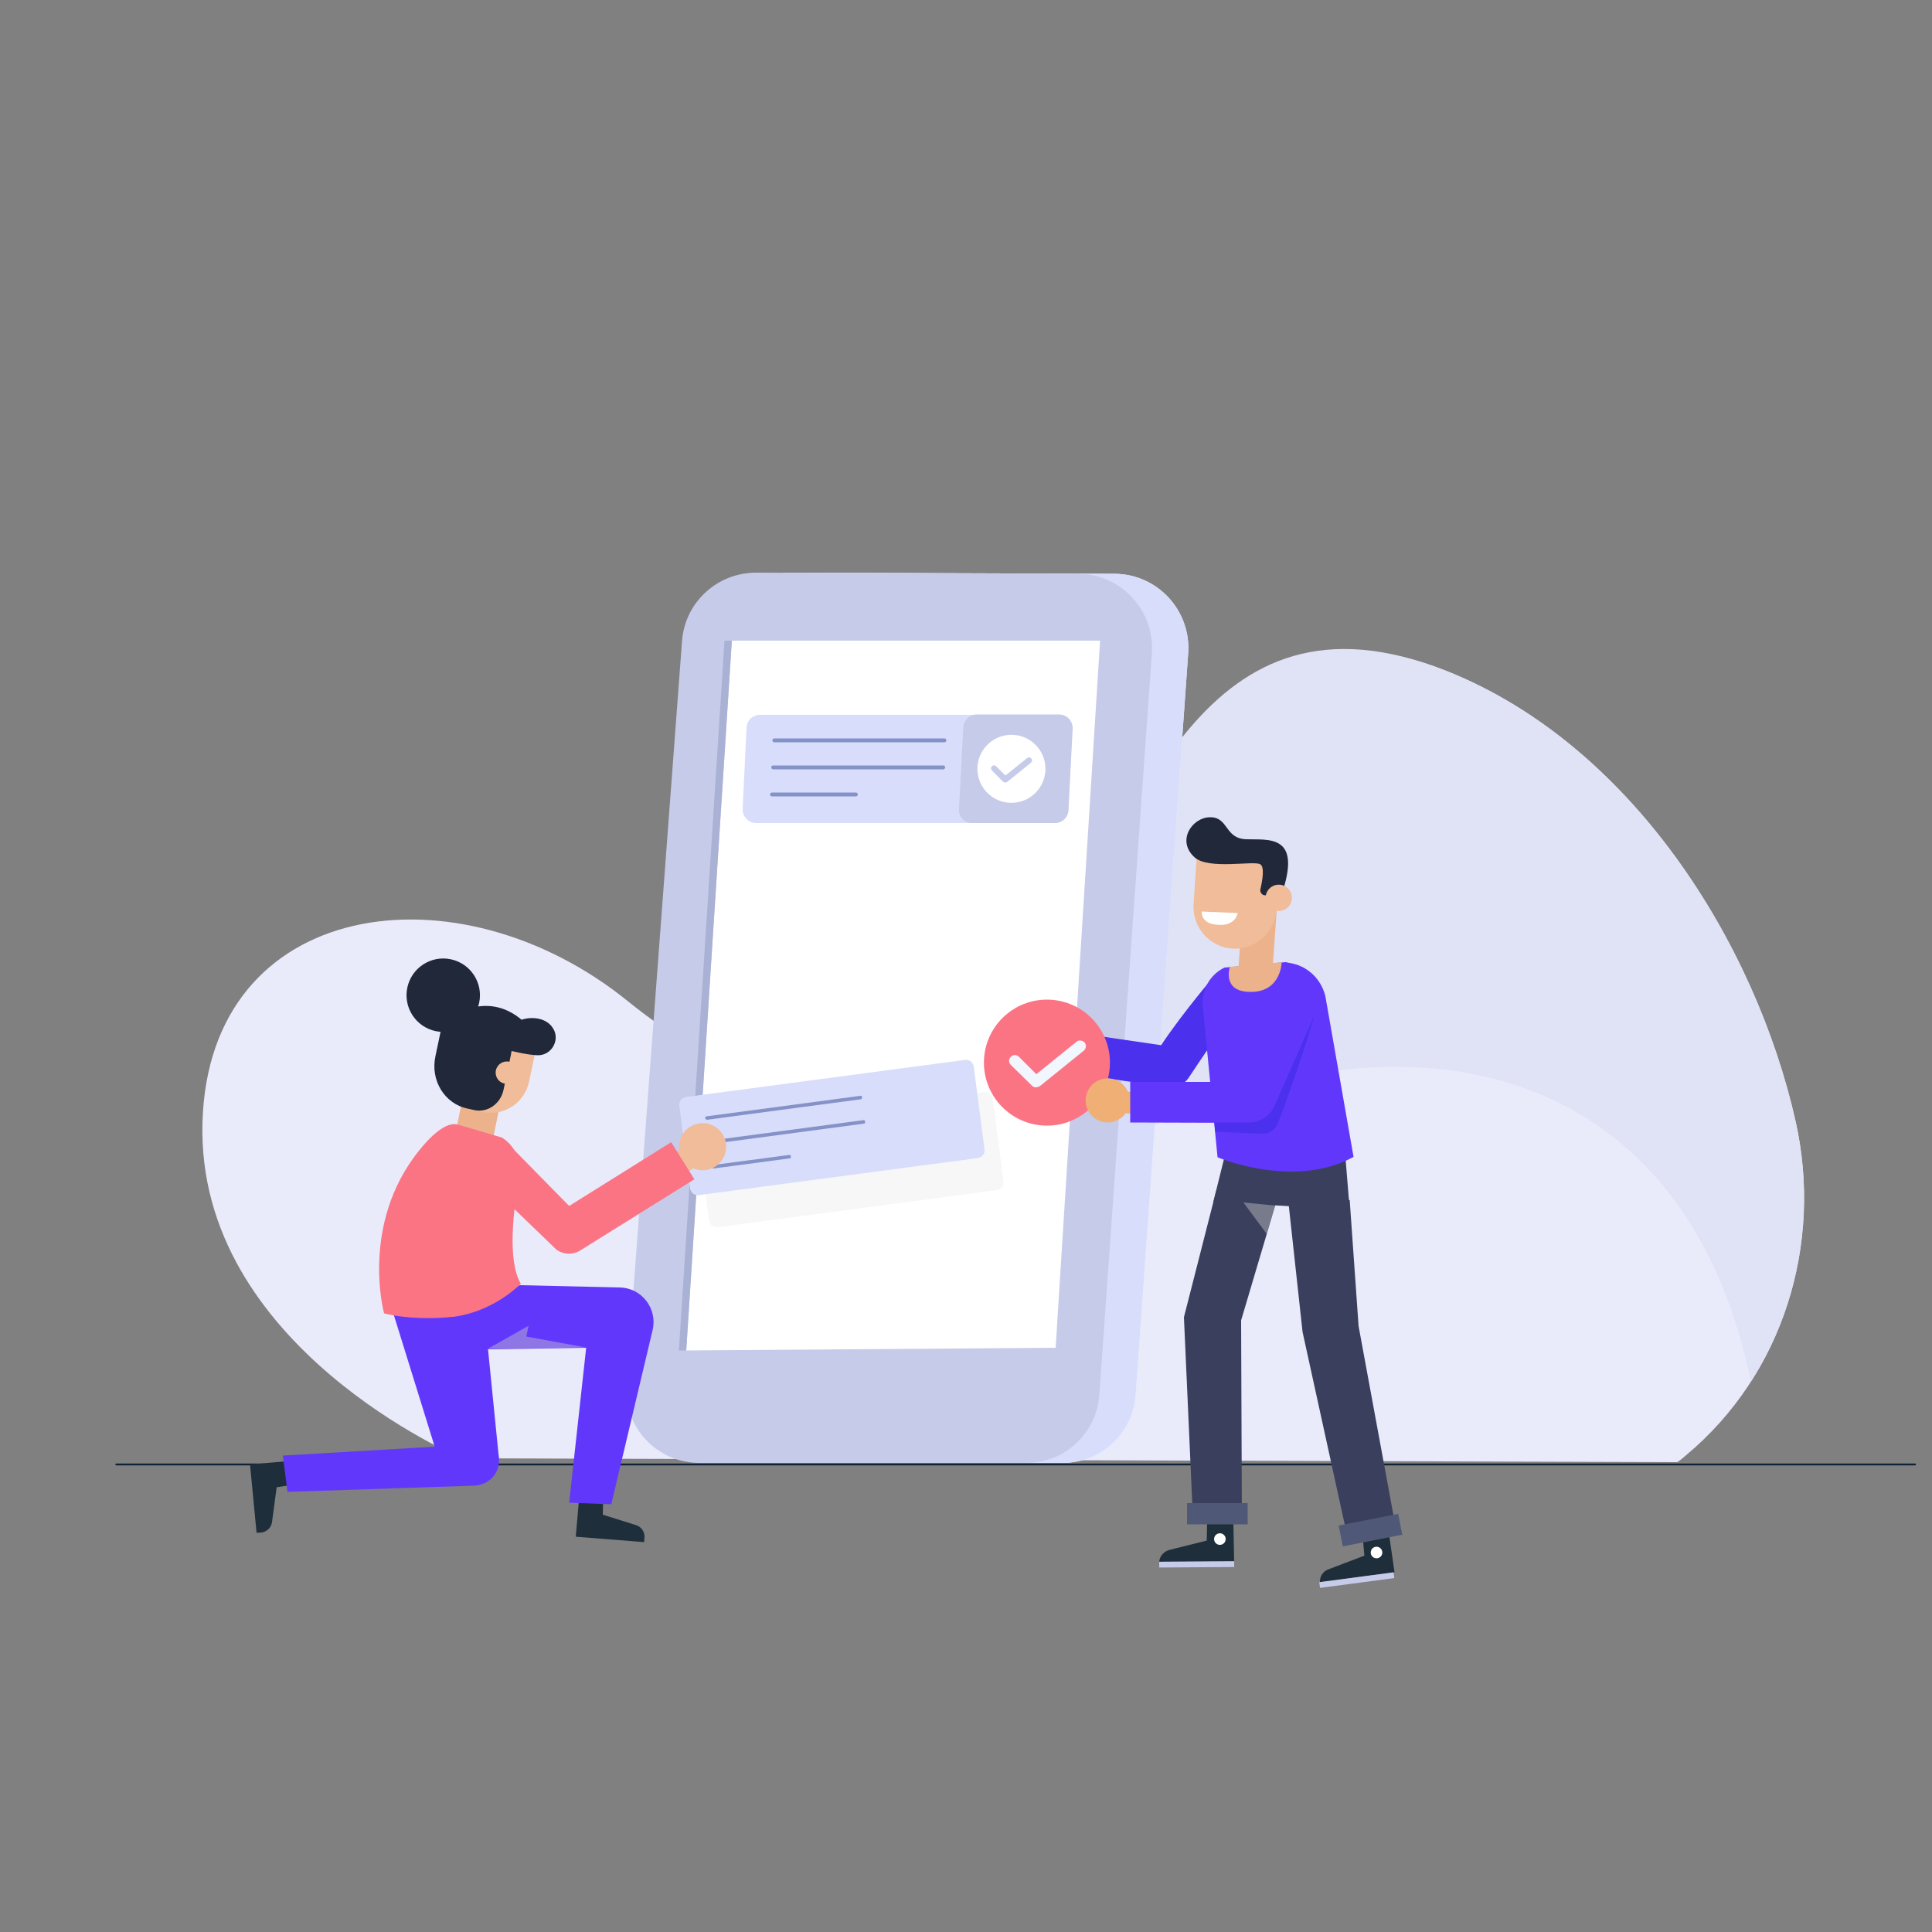 <?xml version="1.0" encoding="utf-8"?>
<!-- Generator: Adobe Illustrator 21.0.0, SVG Export Plug-In . SVG Version: 6.00 Build 0)  -->
<svg version="1.1" id="Layer_1" xmlns="http://www.w3.org/2000/svg" xmlns:xlink="http://www.w3.org/1999/xlink" x="0px" y="0px"
	 viewBox="0 0 500 500" style="enable-background:new 0 0 500 500;" xml:space="preserve">
<rect x="0" y="0" width="500" height="500" fill="#808080" stroke="none"/>
<style type="text/css">
	.st0{fill:#E9EBFB;}
	.st1{clip-path:url(#SVGID_2_);fill:#E0E2F5;}
	.st2{fill:#F1F2FF;}
	.st3{fill:#D7DDFB;}
	.st4{fill:#C6CBE9;}
	.st5{fill:#FFFFFF;}
	.st6{fill:#8592C8;}
	.st7{fill:#A9B1D4;}
	.st8{fill:none;stroke:#102236;stroke-width:0.492;stroke-linecap:round;stroke-linejoin:round;stroke-miterlimit:10;}
	.st9{fill:#393F5C;}
	.st10{opacity:0.44;fill:#C8C8C8;}
	.st11{fill:#1F2E3B;}
	.st12{fill:#4B30EE;}
	.st13{fill:#6138FB;}
	.st14{fill:#EBB28B;}
	.st15{fill:#FB7484;}
	.st16{fill:#F2F7FF;}
	.st17{fill:#F0BC99;}
	.st18{fill:#21283A;}
	.st19{fill:#F0AF74;}
	.st20{fill:#4F5977;}
	.st21{opacity:0.12;fill:#B8B8B8;}
</style>
<g>
	<g>
		<path class="st0" d="M119.5,377.4c0,0-68.7-28.8-67.1-86.9c1.6-58.1,66-67.2,110.2-31.3c44.2,35.9,86.8,25.3,109.7-5.1
			c22.9-30.3,38.2-106,102.2-80.4c47.8,19.1,79.8,70.3,90.2,116.5c7.1,31.7-3.2,65.3-28.1,86.2c-0.8,0.7-1.6,1.4-2.5,2L119.5,377.4z
			"/>
		<g>
			<defs>
				<path id="SVGID_1_" d="M119.5,377.4c0,0-68.7-28.8-67.1-86.9c1.6-58.1,66-76.4,110.2-40.5c44.2,35.9,86.8,25.3,109.7-5.1
					c22.9-30.3,38.2-96.8,102.2-71.2c47.8,19.1,79.8,70.3,90.2,116.5c7.1,31.7-3.2,65.3-28.1,86.2c-0.8,0.7-1.6,1.4-2.5,2
					L119.5,377.4z"/>
			</defs>
			<clipPath id="SVGID_2_">
				<use xlink:href="#SVGID_1_"  style="overflow:visible;"/>
			</clipPath>
			<path class="st1" d="M189.3,252.7c0,0-15.1,125.1,78.9,56.7c77.1-56.2,186.5-49.8,188.8,85.4c0,0,39.5,1.7,36-66.7
				S458,103.4,366.7,121C275.4,138.5,189.3,252.7,189.3,252.7z"/>
		</g>
	</g>
	<g>
		<g>
			<path class="st2" d="M205.1,148.2l83.3,0.3c11.1,0,19.9,9.5,19.1,20.6L293.9,361c-0.7,9.9-8.9,17.6-18.9,17.6h-84.7
				c-11,0-19.7-9.3-18.9-20.3L185.8,166C186.6,155.9,195,148.2,205.1,148.2z"/>
			<path class="st3" d="M205.1,148.2l83.3,0.3c11.1,0,19.9,9.5,19.1,20.6L293.9,361c-0.7,9.9-8.9,17.6-18.9,17.6h-84.7
				c-11,0-19.7-9.3-18.9-20.3L185.8,166C186.6,155.9,195,148.2,205.1,148.2z"/>
			<path class="st4" d="M195.7,148.2l83.3,0.3c11.1,0,19.9,9.5,19.1,20.6L284.5,361c-0.7,9.9-8.9,17.6-18.9,17.6H181
				c-11,0-19.7-9.3-18.9-20.3L176.5,166C177.2,155.9,185.6,148.2,195.7,148.2z"/>
			<polygon class="st5" points="189.4,165.8 284.7,165.8 273.2,348.8 177.6,349.5 			"/>
		</g>
		<g>
			<path class="st3" d="M273,213h-77.3c-2,0-3.6-1.7-3.5-3.7l1-21c0.1-1.9,1.6-3.3,3.5-3.3H274c2,0,3.6,1.7,3.5,3.7l-1,21
				C276.4,211.5,274.9,213,273,213z"/>
			<path class="st4" d="M251.6,213H273c1.9,0,3.4-1.5,3.5-3.3l1.1-21.1c0.1-2-1.5-3.7-3.5-3.7h-21.3c-1.9,0-3.4,1.5-3.5,3.3
				l-1.1,21.1C248,211.4,249.6,213,251.6,213z"/>
			<path class="st6" d="M244.4,192.1h-44c-0.3,0-0.5-0.2-0.5-0.5c0-0.3,0.2-0.5,0.5-0.5h44c0.3,0,0.5,0.2,0.5,0.5
				C245,191.8,244.7,192.1,244.4,192.1z"/>
			<path class="st6" d="M244.1,199.1h-44c-0.3,0-0.5-0.2-0.5-0.5c0-0.3,0.2-0.5,0.5-0.5h44c0.3,0,0.5,0.2,0.5,0.5
				C244.6,198.9,244.4,199.1,244.1,199.1z"/>
			<path class="st6" d="M221.5,206.1h-21.7c-0.3,0-0.5-0.2-0.5-0.5c0-0.3,0.2-0.5,0.5-0.5h21.7c0.3,0,0.5,0.2,0.5,0.5
				C222,205.9,221.8,206.1,221.5,206.1z"/>
		</g>
		<polygon class="st7" points="189.4,165.8 177.6,349.5 175.7,349.5 187.5,165.8 		"/>
		<g>
			
				<ellipse transform="matrix(6.897040e-02 -0.998 0.998 6.897040e-02 45.004 446.413)" class="st5" cx="261.7" cy="199.1" rx="8.8" ry="8.8"/>
			<path class="st4" d="M260.1,202.5c-0.2,0-0.4-0.1-0.5-0.2l-2.9-2.9c-0.3-0.3-0.3-0.8,0-1.1c0.3-0.3,0.8-0.3,1.1,0l2.4,2.4
				l5.6-4.5c0.3-0.3,0.8-0.2,1.1,0.1c0.3,0.3,0.2,0.8-0.1,1.1l-6.2,5C260.5,202.4,260.3,202.5,260.1,202.5z"/>
		</g>
	</g>
	<line class="st8" x1="30.1" y1="379" x2="495.6" y2="379"/>
	<g>
		<g>
			<polygon class="st9" points="316.9,299.4 314,311.1 349.3,313 348.1,298.3 			"/>
			<polygon class="st9" points="331.5,307 321.2,341.7 321.4,394.2 308.8,394.4 306.4,340.9 314.8,308 			"/>
			<polygon class="st10" points="330,312 321.8,311.2 327.8,319.3 			"/>
			<polygon class="st9" points="349.3,310.6 351.6,343.2 361.5,396.9 349.1,399.5 337.1,344.7 333,307.1 			"/>
			<g>
				<path class="st11" d="M312.4,394.3l6.8,0l0.2,9.8l-19.4,0.1l0,0c0.1-1.5,1.2-2.7,2.7-3.1l9.6-2.4L312.4,394.3z"/>
				
					<rect x="300" y="404.1" transform="matrix(1 -6.580014e-03 6.580014e-03 1 -2.657 2.047)" class="st4" width="19.4" height="1.5"/>
				
					<ellipse transform="matrix(1 -6.589051e-03 6.589051e-03 1 -2.618 2.089)" class="st5" cx="315.7" cy="398.3" rx="1.5" ry="1.5"/>
			</g>
			<g>
				<path class="st11" d="M352.7,398.1l6.8-0.9l1.4,9.7l-19.3,2.6l0,0c-0.1-1.5,0.8-2.9,2.3-3.4l9.2-3.5L352.7,398.1z"/>
				
					<rect x="341.7" y="408.2" transform="matrix(0.991 -0.131 0.131 0.991 -50.672 49.697)" class="st4" width="19.4" height="1.5"/>
				
					<ellipse transform="matrix(0.991 -0.131 0.131 0.991 -49.685 50.31)" class="st5" cx="356.5" cy="401.8" rx="1.5" ry="1.5"/>
			</g>
			<path class="st12" d="M302.7,281.4c-0.1,0-0.3,0-0.4,0l-31.9-4.7l1.5-10.4l28.6,4.2c5.7-8.6,14.4-18.7,14.4-18.7
				c-0.1,0.1,0.3,0.5,0,0l10.1,1c0.5,2.5-1.8,2.6-17.5,26.3C306.4,280.6,304.6,281.5,302.7,281.4z"/>
			<path class="st13" d="M332.7,249l1,0.2c4.6,0.7,8.2,4.1,9.3,8.6l7.3,41.6c-15.5,8.5-35.2,0.1-35.2,0.1l-3.8-38.8
				c-0.5-4.3,1.7-8.4,5.6-10.3l0,0L332.7,249z"/>
			<polygon class="st14" points="329.2,252.7 320.4,252 321.9,232.1 330.6,232.8 			"/>
			<path class="st14" d="M318.3,250.2l13.4-1.2c0,0-0.1,7.8-8.1,7.7C316.1,256.7,318.3,250.2,318.3,250.2z"/>
			<g>
				
					<ellipse transform="matrix(0.167 -0.986 0.986 0.167 -45.638 486.839)" class="st5" cx="265.3" cy="270.4" rx="5.7" ry="5.7"/>
				<path class="st5" d="M274,274.8l-5.8-1c-1.5-0.3-2.5-1.7-2.3-3.2l0,0c0.3-1.5,1.7-2.5,3.2-2.3l5.8,1c1.5,0.3,2.5,1.7,2.3,3.2
					l0,0C277,274,275.5,275,274,274.8z"/>
			</g>
			<g>
				
					<ellipse transform="matrix(6.896850e-02 -0.998 0.998 6.896850e-02 -22.286 526.393)" class="st15" cx="270.9" cy="275.1" rx="16.3" ry="16.3"/>
				<path class="st16" d="M268,281.4c-0.3,0-0.7-0.2-0.9-0.4l-5.5-5.4c-0.6-0.6-0.6-1.5,0-2.1c0.6-0.6,1.5-0.6,2.1,0l4.5,4.5
					l10.4-8.4c0.6-0.5,1.5-0.4,2.1,0.2c0.5,0.6,0.4,1.6-0.2,2.1l-11.4,9.2C268.7,281.3,268.3,281.4,268,281.4z"/>
			</g>
			<path class="st17" d="M318.9,245.5L318.9,245.5c-5.9-0.4-10.4-5.6-10-11.5l0.9-13.4l21.5,1.5l-0.9,13.4
				C329.9,241.4,324.8,245.9,318.9,245.5z"/>
			<path class="st18" d="M330.5,231.9l-3.1-0.2c-0.8,0-1.4-0.8-1.2-1.6c0.5-2.2,1.2-6-0.2-6.5c-2-0.8-13.1,1.4-16.7-1.6
				c-5-4.3-0.8-10.5,3.9-10.5c4.8,0,3.7,5.5,9.3,5.7c5.5,0.2,14.1-1.4,9.6,13L330.5,231.9z"/>
			
				<ellipse transform="matrix(6.898639e-02 -0.998 0.998 6.898639e-02 76.079 546.553)" class="st17" cx="330.9" cy="232.5" rx="3.4" ry="3.4"/>
			<g>
				
					<ellipse transform="matrix(6.897721e-02 -0.998 0.998 6.897721e-02 -17.43 551.161)" class="st19" cx="286.6" cy="284.9" rx="5.7" ry="5.7"/>
				<path class="st19" d="M295.7,288.4l-5.9-0.4c-1.5-0.1-2.7-1.4-2.6-3l0,0c0.1-1.5,1.4-2.7,3-2.6l5.9,0.4c1.5,0.1,2.7,1.4,2.6,3
					l0,0C298.5,287.3,297.2,288.5,295.7,288.4z"/>
			</g>
			<path class="st13" d="M292.5,290.5l0-10.5l29,0l10-23.7c1.2-2.6,4.3-3.8,7-2.6l0,0c2.6,1.2,3.8,4.3,2.6,7l-11.4,26.8
				c-0.9,1.9-2.7,3.1-4.8,3.1L292.5,290.5z"/>
			<rect x="307.2" y="389" class="st20" width="15.7" height="5.5"/>
			
				<rect x="347.1" y="393.2" transform="matrix(0.981 -0.192 0.192 0.981 -69.551 75.715)" class="st20" width="15.7" height="5.5"/>
		</g>
		<path class="st5" d="M311,235.9l9.3,0.4c0,0-0.5,3.6-5.5,3C310.7,239,311,235.9,311,235.9z"/>
		<path class="st12" d="M314.3,290.5l9.4,0c2.6-0.2,5-1.8,6.1-4.2l10.4-23.6c-4,13.8-9.4,27.8-9.4,27.8c-0.6,1.8-2.4,3-4.3,2.9
			l-12-0.5L314.3,290.5z"/>
	</g>
	<g>
		<path class="st21" d="M258,308l-72.3,9.6c-1.1,0.1-2-0.6-2.2-1.7l-2.8-21.5c-0.1-1.1,0.6-2,1.7-2.2l72.3-9.6
			c1.1-0.1,2,0.6,2.2,1.7l2.8,21.5C259.8,306.9,259.1,307.9,258,308z"/>
		<path class="st3" d="M253.1,299.7l-72.3,9.6c-1.1,0.1-2-0.6-2.2-1.7l-2.8-21.5c-0.1-1.1,0.6-2,1.7-2.2l72.3-9.6
			c1.1-0.1,2,0.6,2.2,1.7l2.8,21.5C254.9,298.6,254.1,299.5,253.1,299.7z"/>
		<path class="st6" d="M183,289.8c-0.2,0-0.4-0.2-0.5-0.4c0-0.3,0.1-0.5,0.4-0.5l39.7-5.3c0.3-0.1,0.5,0.1,0.5,0.4
			c0,0.3-0.1,0.5-0.4,0.5L183,289.8C183,289.8,183,289.8,183,289.8z"/>
		<path class="st6" d="M183.8,296.1c-0.2,0-0.4-0.2-0.5-0.4c0-0.3,0.1-0.5,0.4-0.5l39.7-5.3c0.3-0.1,0.5,0.2,0.5,0.4
			c0,0.3-0.1,0.5-0.4,0.5L183.8,296.1C183.9,296.1,183.8,296.1,183.8,296.1z"/>
		<path class="st6" d="M184.7,302.4c-0.2,0-0.4-0.2-0.5-0.4c0-0.3,0.1-0.5,0.4-0.5l19.6-2.6c0.3,0,0.5,0.1,0.5,0.4
			c0,0.3-0.1,0.5-0.4,0.5L184.7,302.4C184.7,302.4,184.7,302.4,184.7,302.4z"/>
	</g>
	<g>
		<path class="st11" d="M156.1,388l-6.2-0.5l-0.9,10.2l17.7,1.4l0.1-1.4c0-1.4-0.9-2.6-2.2-3l-8.6-2.7L156.1,388z"/>
		<path class="st11" d="M75.5,384.3l-0.6-6.2l-10.2,0.9l1.7,17.7l1.4-0.1c1.4-0.3,2.4-1.3,2.6-2.7l1.2-9L75.5,384.3z"/>
		<path class="st13" d="M101.2,338l11.3,36.4l-39.3,2.3l1.2,9.4l48-1.6c4.3-0.1,7.5-3.4,6.6-8.3l-2.7-27l25.4-0.4l-4.4,40.1
			l10.9,0.4l10.7-45.1c1.3-5.5-2.8-10.9-8.5-11l-25.8-0.6L101.2,338z"/>
		<g>
			<g>
				<polygon class="st14" points="117.4,295.6 127,297.6 131.2,277.1 121.6,275 				"/>
				<path class="st17" d="M125,287.8L125,287.8c5.4,1.1,10.7-2.3,11.9-7.8l2.6-12.2l-19.7-4.1l-2.6,12.2
					C116.1,281.3,119.5,286.7,125,287.8z"/>
				<path class="st18" d="M132.2,273.1l-1.9,9c-0.8,3.6-4.1,5.9-7.5,5.2l-1.8-0.4c-5.9-1.2-9.7-7.3-8.3-13.6l1.7-8.1l18.5,3.9
					L132.2,273.1z"/>
				<path class="st18" d="M131.6,271.8c0,0,4.6,1.2,7.5,1.3c3.8,0.1,6.1-4.3,3.8-7.3c-0.1-0.1-0.2-0.3-0.3-0.4
					c-2.9-3.1-7.9-1.6-7.9-1.3C134.7,264.4,131.6,271.8,131.6,271.8z"/>
				<path class="st18" d="M137.5,266.6c0,0-5.6-8.3-15.4-5.8c0,0-3.7-0.2-7.7,4.5l16.4,7.8L137.5,266.6z"/>
				
					<ellipse transform="matrix(0.205 -0.979 0.979 0.205 -167.57 349.023)" class="st17" cx="131.1" cy="277.7" rx="2.9" ry="2.9"/>
				
					<ellipse transform="matrix(0.205 -0.979 0.979 0.205 -160.973 316.943)" class="st18" cx="114.6" cy="257.6" rx="9.5" ry="9.5"/>
			</g>
			<path class="st15" d="M134.8,332.2c-3.6-5.9-1.9-19.5-0.4-27.6c0.7-4-1.1-8.1-4.5-10.2l0,0l-11.2-3.3c-2.8-1-6.4,2.3-8.4,4.5
				c-17.7,19.5-10.9,44.3-10.9,44.3c6,1.5,13.5,1.4,17.5,0.9l0,0c0.1,0,0.1,0,0.2,0c0.1,0,0.1,0,0.2,0
				C128,339.4,134.8,332.2,134.8,332.2z"/>
			<g>
				<g>
					
						<ellipse transform="matrix(0.81 -0.586 0.586 0.81 -139.427 162.954)" class="st17" cx="181.9" cy="296.8" rx="6.1" ry="6.1"/>
					<path class="st17" d="M175.6,305.1l5.1-3.7c1.3-1,1.6-2.9,0.7-4.2l0,0c-1-1.3-2.9-1.6-4.2-0.7l-5.1,3.7c-1.3,1-1.6,2.9-0.7,4.2
						v0C172.4,305.7,174.3,306,175.6,305.1z"/>
				</g>
				<path class="st15" d="M179.7,305.2l-6-9.6l-26.4,16.5l-16.6-16.9c-2.6-1.7-6.1-1-7.8,1.6l0,0c-1.7,2.6-1,6.1,1.6,7.8l19.6,18.9
					c1.8,1.2,4.2,1.3,6.1,0.1L179.7,305.2z"/>
			</g>
		</g>
		<polygon class="st10" points="126.2,349.1 136.8,343.1 136.2,345.9 151.5,348.7 		"/>
	</g>
</g>
</svg>

